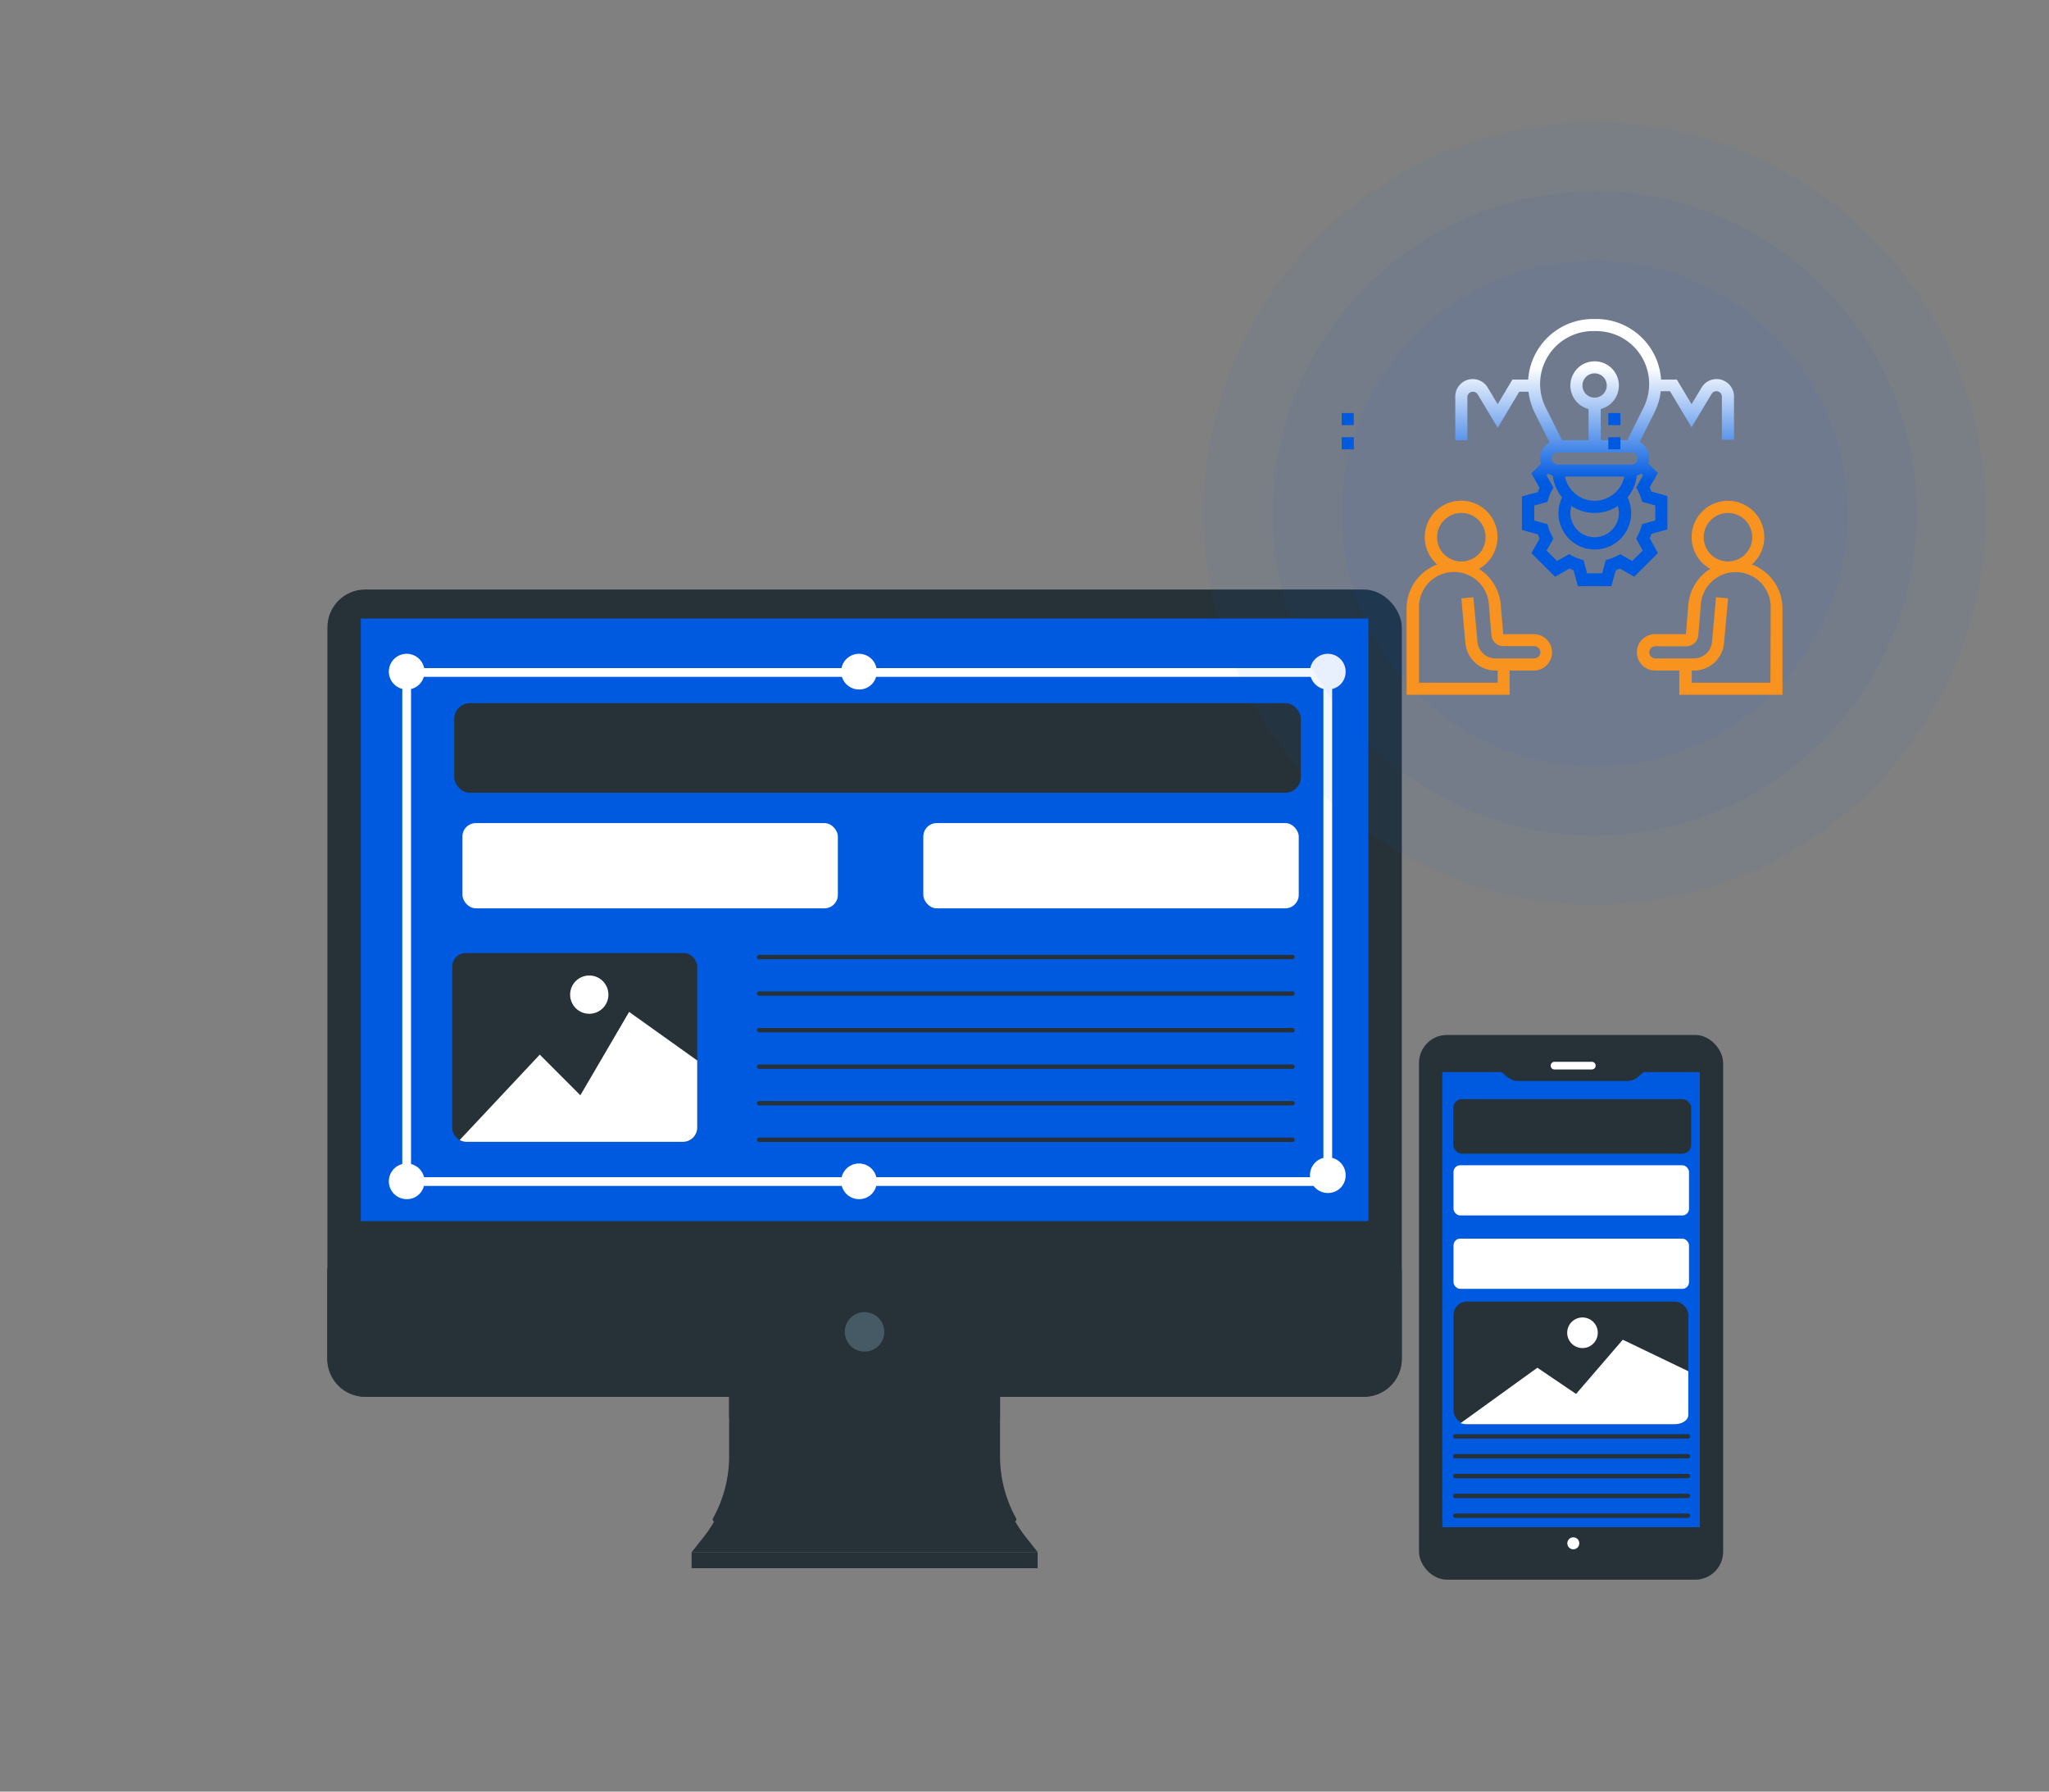 <svg xmlns="http://www.w3.org/2000/svg" xmlns:xlink="http://www.w3.org/1999/xlink" viewBox="0 0 469 410"><rect x="0" y="0" width="469" height="410" fill="#808080" stroke="none"/><defs><style>.cls-1,.cls-5,.cls-6,.cls-8{fill:#263238;}.cls-1,.cls-3,.cls-4,.cls-5,.cls-7,.cls-8,.cls-9{stroke:#263238;}.cls-1{stroke-miterlimit:10;}.cls-2,.cls-7{fill:#fff;}.cls-12,.cls-15,.cls-3,.cls-9{fill:#005ae0;}.cls-11,.cls-3,.cls-4,.cls-5,.cls-7,.cls-8,.cls-9{stroke-linecap:round;stroke-linejoin:round;}.cls-11,.cls-4{fill:none;}.cls-8,.cls-9{stroke-width:1.1px;}.cls-10{fill:#455a64;}.cls-11{stroke:#fff;stroke-width:2px;}.cls-12{opacity:0.05;}.cls-13{fill:#f7931e;}.cls-14{fill:url(#linear-gradient);}</style><linearGradient id="linear-gradient" x1="365" y1="73.32" x2="365" y2="110.04" gradientUnits="userSpaceOnUse"><stop offset="0.29" stop-color="#fff"/><stop offset="1" stop-color="#005ae0"/></linearGradient></defs><title>Design and consult a new product</title><g id="Design_and_consult_a_new_product" data-name="Design and consult a new product"><g id="freepik--device-2--inject-1--inject-78"><rect class="cls-1" x="325.3" y="237.35" width="68.61" height="123.65" rx="5.89"/><path class="cls-2" d="M364.35,244.74h-8.54a.87.87,0,0,1-.87-.87h0a.87.87,0,0,1,.87-.88h8.54a.87.87,0,0,1,.88.88h0A.87.87,0,0,1,364.35,244.74Z"/><path class="cls-3" d="M389.58,350H329.64V244.84h14.21l1.59,1.32a3.16,3.16,0,0,0,2,.72H372.5a3.15,3.15,0,0,0,2.06-.77l1.43-1.27h13.59Z"/><path class="cls-2" d="M361.49,353.19a1.37,1.37,0,1,0-1.38,1.36h0a1.36,1.36,0,0,0,1.37-1.35Z"/><line class="cls-4" x1="386.36" y1="328.71" x2="333.1" y2="328.71"/><line class="cls-4" x1="386.36" y1="333.25" x2="333.1" y2="333.25"/><line class="cls-4" x1="386.36" y1="337.79" x2="333.1" y2="337.79"/><line class="cls-4" x1="386.36" y1="342.33" x2="333.1" y2="342.33"/><line class="cls-4" x1="386.36" y1="346.86" x2="333.1" y2="346.86"/><rect class="cls-5" x="333.13" y="252.03" width="53.47" height="11.49" rx="1.53"/><rect class="cls-2" x="332.7" y="266.67" width="53.9" height="11.48" rx="1.53"/><rect class="cls-2" x="332.7" y="283.46" width="53.9" height="11.49" rx="1.53"/><rect class="cls-6" x="332.7" y="297.87" width="53.75" height="28.06" rx="3.07"/><path class="cls-7" d="M366.22,305a4,4,0,1,0-4,4,4,4,0,0,0,4-4Z"/><path class="cls-2" d="M335.83,325.92h47.48c1.74,0,3.13-.95,3.13-2.12v-10l-15-7.21L360.75,319l-8.86-6-17.56,12.68A4,4,0,0,0,335.83,325.92Z"/></g><g id="freepik--device-1--inject-1--inject-78"><path class="cls-6" d="M228.35,333.23V312.55H167.44v20.68A29.94,29.94,0,0,1,161,351.82l-2.67,3.37h79.18l-2.66-3.37A29.94,29.94,0,0,1,228.35,333.23Z"/><path class="cls-8" d="M163.69,347.71h68.4a29.92,29.92,0,0,1-3.74-14.48V312.55H167.44v20.68A29.82,29.82,0,0,1,163.69,347.71Z"/><rect class="cls-8" x="167.44" y="315.66" width="60.91" height="8.74"/><rect class="cls-8" x="75.49" y="135.46" width="244.82" height="183.61" rx="8.11"/><path class="cls-8" d="M75.49,290.53H320.3V311a8.11,8.11,0,0,1-8.1,8.11H83.57A8.11,8.11,0,0,1,75.46,311h0V290.53h0Z"/><rect class="cls-9" x="82.03" y="141" width="231.73" height="139"/><path class="cls-10" d="M202.41,304.8a4.52,4.52,0,1,0-4.53,4.51h0A4.51,4.51,0,0,0,202.41,304.8Z"/><rect class="cls-6" x="158.3" y="355.19" width="79.2" height="3.69"/><rect class="cls-5" x="104.47" y="161.41" width="192.79" height="19.51" rx="3.07"/><rect class="cls-6" x="103.52" y="218.1" width="56.07" height="43.2" rx="3.07"/><path class="cls-7" d="M139.76,227.62a4.88,4.88,0,1,0-4.88,4.88,4.88,4.88,0,0,0,4.88-4.88Z"/><path class="cls-2" d="M106.79,261.3h49.53a3.26,3.26,0,0,0,3.27-3.27V242.69L144,231.57l-11.16,19.08-9.29-9.3-18.33,19.54A3.18,3.18,0,0,0,106.79,261.3Z"/><rect class="cls-2" x="105.85" y="188.36" width="85.93" height="19.51" rx="3.07"/><rect class="cls-2" x="211.34" y="188.36" width="85.93" height="19.51" rx="3.07"/><line class="cls-4" x1="295.84" y1="219.02" x2="173.75" y2="219.02"/><line class="cls-4" x1="295.84" y1="227.38" x2="173.75" y2="227.38"/><line class="cls-4" x1="295.84" y1="235.75" x2="173.75" y2="235.75"/><line class="cls-4" x1="295.84" y1="244.11" x2="173.75" y2="244.11"/><line class="cls-4" x1="295.84" y1="252.47" x2="173.75" y2="252.47"/><line class="cls-4" x1="295.84" y1="260.84" x2="173.75" y2="260.84"/><rect class="cls-11" x="93.08" y="153.89" width="210.84" height="116.5"/><path class="cls-2" d="M97.16,153.89a4.08,4.08,0,1,0-4.08,3.89,4,4,0,0,0,4.08-3.89Z"/><path class="cls-2" d="M308,153.89a4.08,4.08,0,1,0-4.08,3.89h0A4,4,0,0,0,308,153.9Z"/><path class="cls-2" d="M200.69,153.89a4.08,4.08,0,1,0-4.08,3.89,4,4,0,0,0,4.08-3.89Z"/><path class="cls-2" d="M200.69,270.54a4.08,4.08,0,1,0-4.09,3.88h0a4,4,0,0,0,4.08-3.88Z"/><path class="cls-2" d="M97.16,270.54a4.08,4.08,0,1,0-4.09,3.88h0a4,4,0,0,0,4.08-3.88Z"/><path class="cls-2" d="M308,269.12a4.08,4.08,0,1,0-4.09,3.89h0A4,4,0,0,0,308,269.12Z"/></g><circle class="cls-12" cx="365" cy="117.5" r="89.5"/><circle class="cls-12" cx="365" cy="117.5" r="73.71"/><circle class="cls-12" cx="365" cy="117.5" r="57.91"/><path class="cls-13" d="M401,129.18a8.32,8.32,0,1,0-9.55,1,10.78,10.78,0,0,0-5,8.18l-.56,6.76h-7.06a4.16,4.16,0,0,0,0,8.32h5.55V159H408V139.26A10.78,10.78,0,0,0,401,129.18Zm-5.48-11.79a5.55,5.55,0,1,1-5.55,5.55A5.55,5.55,0,0,1,395.52,117.39Zm9.71,38.84h-18v-2.78h.48a6.89,6.89,0,0,0,6.91-6.31l.93-10.21-2.76-.25-.93,10.21a4.15,4.15,0,0,1-4.15,3.79h-8.8a1.39,1.39,0,1,1,0-2.78h7.06a2.76,2.76,0,0,0,2.76-2.53l.56-6.77a8,8,0,0,1,16,.66Z"/><path class="cls-13" d="M351.13,145.13h-7.06l-.56-6.77a10.78,10.78,0,0,0-5-8.18,8.33,8.33,0,1,0-9.55-1,10.78,10.78,0,0,0-7,10.08V159h23.58v-5.55h5.55a4.16,4.16,0,1,0,0-8.32Zm-16.65-27.74a5.55,5.55,0,1,1-5.54,5.55A5.56,5.56,0,0,1,334.48,117.39Zm16.65,33.29h-8.8a4.15,4.15,0,0,1-4.15-3.79l-.93-10.21-2.76.25.93,10.21a6.89,6.89,0,0,0,6.91,6.31h.48v2.78h-18v-17a8,8,0,0,1,16-.66l.56,6.78a2.76,2.76,0,0,0,2.76,2.52h7.06a1.39,1.39,0,1,1,0,2.78Z"/><path class="cls-14" d="M377.61,123.17c.14-.32.27-.64.39-1l3.65-1v-7.67l-3.65-1c-.12-.32-.25-.64-.39-1l1.87-3.28-2.2-2.2a4.17,4.17,0,0,0,.2-1.23,4.12,4.12,0,0,0-2.18-3.63l3.39-6.77a14.78,14.78,0,0,0,1.45-4.85h2.11l4.94,8.24,4.58-7.63a1.27,1.27,0,0,1,2.36.66v9.82h2.77V90.92a4,4,0,0,0-7.51-2.08l-2.2,3.66-3.37-5.63h-3.61A14.86,14.86,0,0,0,365.41,73h-.82a14.86,14.86,0,0,0-14.8,13.87h-3.61l-3.37,5.63-2.2-3.66a4,4,0,0,0-7.51,2.08v9.82h2.77V90.92a1.27,1.27,0,0,1,2.36-.66l4.58,7.63,4.94-8.24h2.11a14.78,14.78,0,0,0,1.45,4.85l3.39,6.77a4.12,4.12,0,0,0-2.18,3.63,4.17,4.17,0,0,0,.2,1.23l-2.2,2.2,1.87,3.28c-.14.31-.27.63-.39,1l-3.65,1v7.67l3.65,1c.12.32.25.64.39,1l-1.87,3.29,5.42,5.42,3.28-1.88c.32.15.63.28.95.4l1,3.64h7.66l1-3.64c.32-.12.63-.25.95-.4l3.28,1.88,5.42-5.42Zm-7.06-5.78a5.55,5.55,0,1,1-11.1,0,5.73,5.73,0,0,1,.23-1.6,9.63,9.63,0,0,0,10.63,0A5.39,5.39,0,0,1,370.55,117.39Zm-13.87-13.87h16.64a1.39,1.39,0,1,1,0,2.77H356.68a1.39,1.39,0,1,1,0-2.77ZM365,114.61a7,7,0,0,1-6.8-5.55h13.6A7,7,0,0,1,365,114.61ZM352.52,87.85a12.09,12.09,0,0,1,12.07-12.08h.82a12.09,12.09,0,0,1,12.07,12.08,12.22,12.22,0,0,1-1.27,5.41l-3.74,7.48h-6.08V93.61a5.55,5.55,0,1,0-2.78,0v7.13h-6.08l-3.74-7.48A12.22,12.22,0,0,1,352.52,87.85ZM365,91a2.78,2.78,0,1,1,2.77-2.77A2.77,2.77,0,0,1,365,91Zm8.59,37.38-2.74-1.57-.67.36a11.51,11.51,0,0,1-1.91.79l-.72.23-.83,3h-3.44l-.83-3-.73-.23a11.41,11.41,0,0,1-1.9-.79l-.67-.36-2.75,1.57L354,126l1.56-2.74-.35-.68a11.13,11.13,0,0,1-.8-1.9l-.22-.73-3-.83v-3.43l3-.83.23-.73a10.33,10.33,0,0,1,.79-1.9l.35-.68L354,108.79l.42-.41a3.91,3.91,0,0,0,1,.45,9.63,9.63,0,0,0,2.12,5,8.32,8.32,0,1,0,15,0,9.63,9.63,0,0,0,2.12-5,4.16,4.16,0,0,0,1-.45l.41.41-1.56,2.75.35.67a11.13,11.13,0,0,1,.8,1.9l.22.73,3,.83v3.43l-3,.84-.22.72a11.57,11.57,0,0,1-.8,1.91l-.35.67L376,126Z"/><path class="cls-15" d="M368.13,100.06h2.77v2.78h-2.77Z"/><path class="cls-15" d="M368.13,94.52h2.77v2.77h-2.77Z"/><path class="cls-15" d="M307.1,100.06h2.77v2.78H307.1Z"/><path class="cls-15" d="M307.1,94.52h2.77v2.77H307.1Z"/></g></svg>